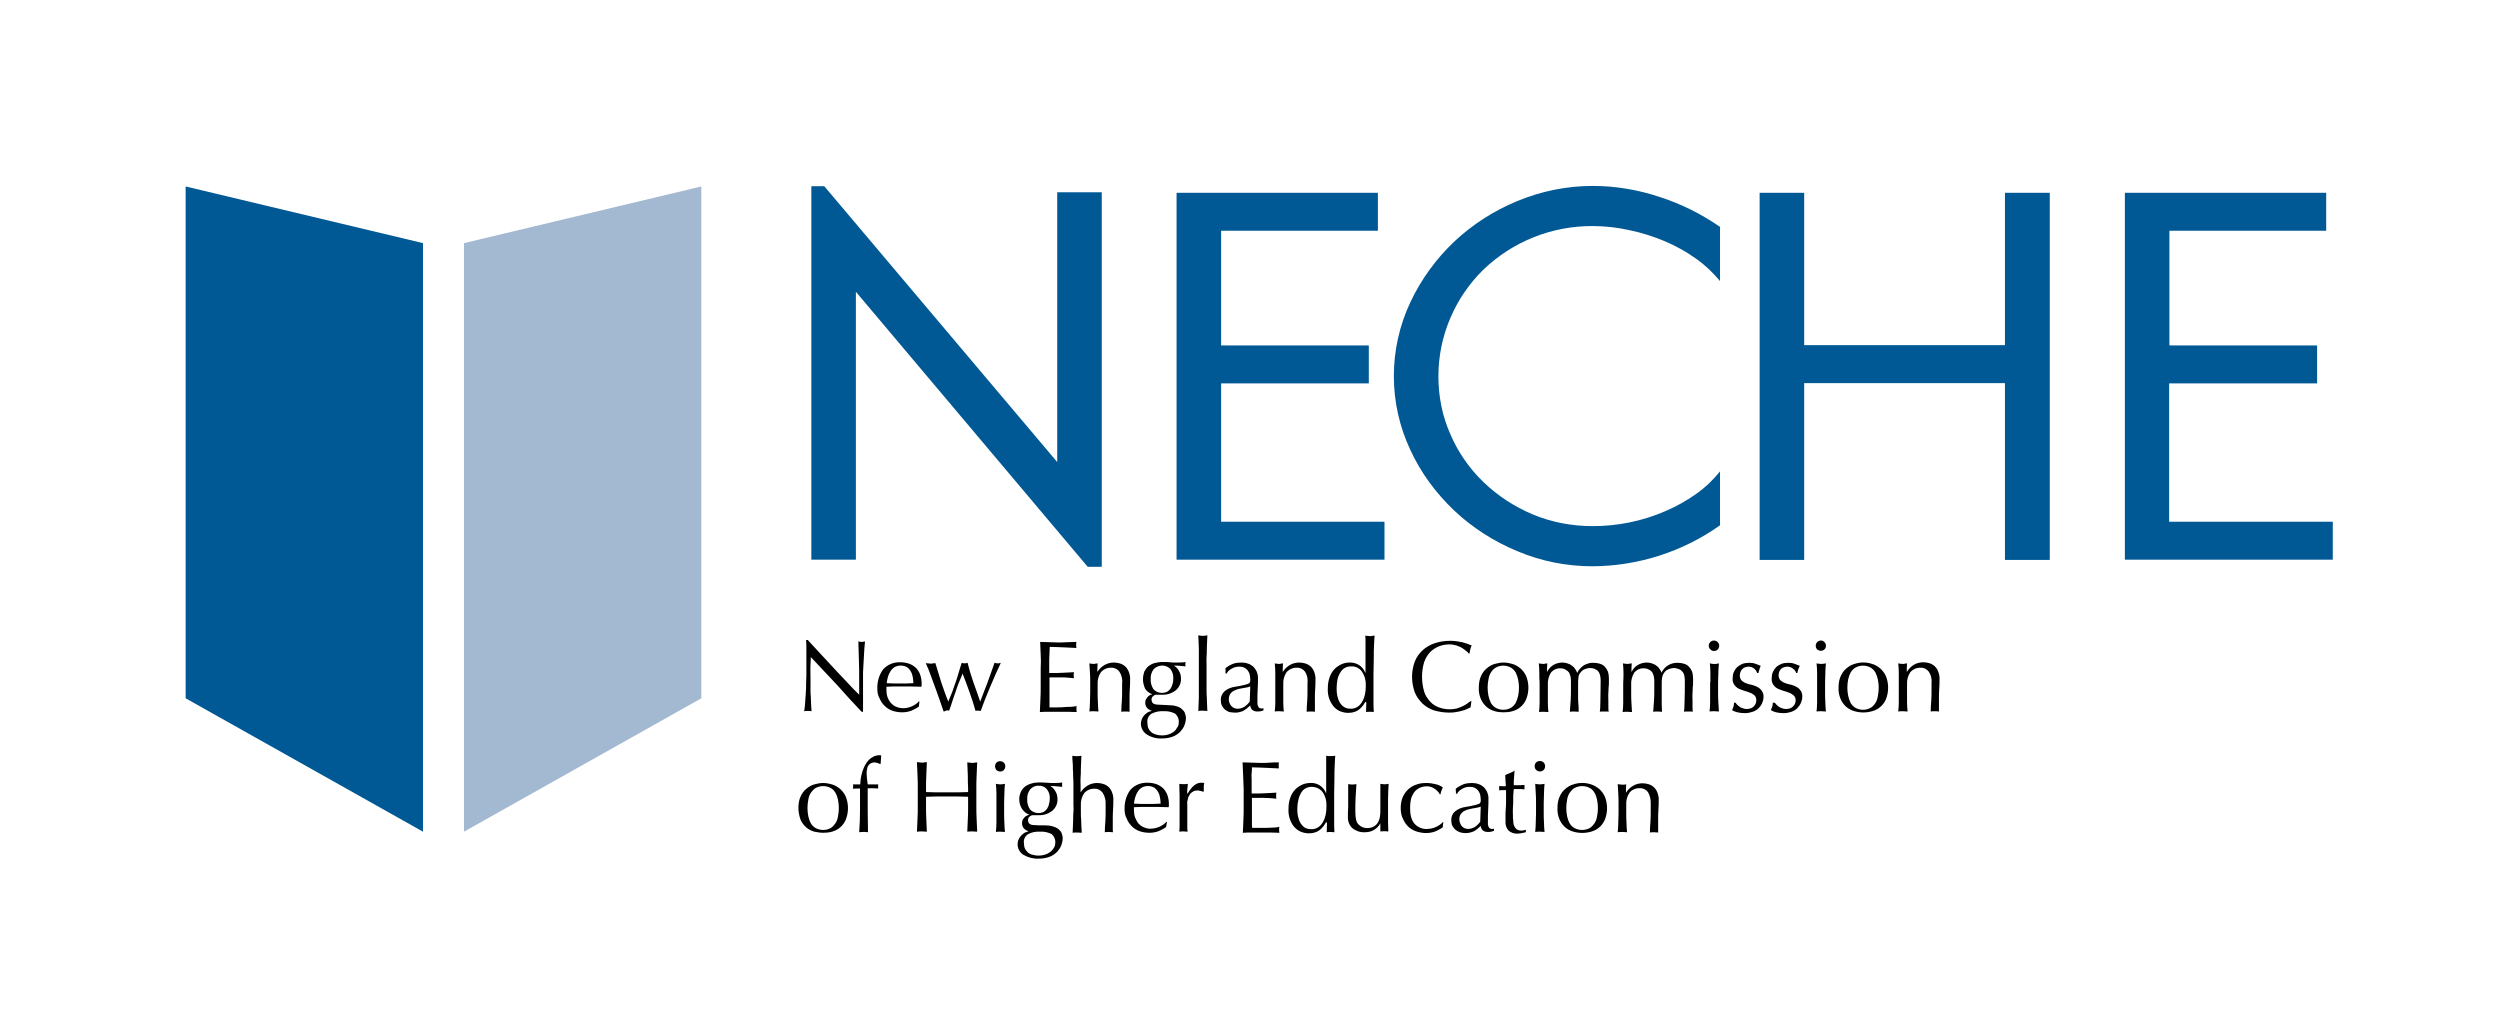 <?xml version="1.0" encoding="utf-8"?>
<!-- Generator: Adobe Illustrator 24.0.3, SVG Export Plug-In . SVG Version: 6.00 Build 0)  -->
<svg version="1.1" id="Layer_1" xmlns="http://www.w3.org/2000/svg" xmlns:xlink="http://www.w3.org/1999/xlink" x="0px" y="0px"
	 viewBox="0 0 909 367.9" style="enable-background:new 0 0 909 367.9;" xml:space="preserve">
<style type="text/css">
	.st0{fill:#005995;}
	.st1{fill-rule:evenodd;clip-rule:evenodd;fill:#005995;}
	.st2{fill-rule:evenodd;clip-rule:evenodd;fill:#A3B8D1;}
</style>
<title>Artboard 1</title>
<path d="M304.4,249.1c-3.2-3.4-6.4-6.8-9.6-10.2c0,0.7,0,1.6-0.1,2.8s0,2.7,0,4.7c0,0.5,0,1.1,0,1.9s0,1.6,0,2.4s0,1.7,0.1,2.5
	s0,1.7,0.1,2.4c0.1,0.7,0,1.4,0.1,1.9s0,0.9,0.1,1.1c-0.4-0.1-0.9-0.1-1.3-0.1c-0.5,0-0.9,0-1.4,0.1c0-0.2,0.1-0.7,0.2-1.4
	s0.1-1.4,0.2-2.4s0.1-1.9,0.2-3s0.1-2.1,0.1-3.2s0.1-2.1,0.1-3.2s0-1.9,0-2.8c0-2.4,0-4.4,0-6.1c0-1.7,0-3-0.1-3.8h0.6l4.8,5.2
	c1.7,1.8,3.4,3.7,5.1,5.5c1.7,1.8,3.3,3.5,4.8,5.1s2.8,3,4,4.1v-5c0-2.6,0-5.1-0.1-7.5s-0.1-4.7-0.2-6.9c0.4,0.1,0.8,0.2,1.2,0.2
	c0.4,0,0.8-0.1,1.2-0.2c0,0.5-0.1,1.4-0.2,2.4s-0.1,2.2-0.2,3.4s-0.1,2.4-0.2,3.6s-0.1,2.1-0.1,2.8v2.2c0,0.8,0,1.7,0,2.6
	s0,1.8,0,2.7s0,1.8,0,2.6s0,1.5,0,2.1v1.2h-0.5C310.5,255.9,307.5,252.6,304.4,249.1z"/>
<path d="M319,250.5c-0.1-2.5,0.6-5.1,2.1-7.1c1.6-1.8,3.9-2.7,6.3-2.6c1.2,0,2.3,0.2,3.4,0.6c0.9,0.4,1.7,0.9,2.4,1.6
	c0.6,0.7,1.1,1.5,1.4,2.4c0.3,0.9,0.5,1.9,0.5,2.9c0,0.2,0,0.5,0,0.7s0,0.5-0.1,0.7l-4-0.1c-1.3,0-2.6,0-3.9,0c-0.8,0-1.6,0-2.4,0
	l-2.4,0.1c0,0.2,0,0.4,0,0.6v0.5c0,0.9,0.1,1.8,0.4,2.7c0.3,0.8,0.7,1.5,1.2,2.1c0.6,0.6,1.2,1.1,2,1.4c0.9,0.4,1.8,0.5,2.7,0.5
	c0.5,0,1-0.1,1.5-0.2c0.5-0.1,1-0.3,1.5-0.5c0.5-0.2,0.9-0.5,1.4-0.8c0.4-0.3,0.8-0.6,1.1-1l0.2,0.1l-0.2,1.8
	c-0.8,0.6-1.8,1.1-2.7,1.5c-1.1,0.4-2.2,0.6-3.4,0.6c-1.2,0-2.5-0.2-3.6-0.6c-1.1-0.4-2-1-2.8-1.8c-0.8-0.8-1.4-1.7-1.8-2.7
	C319.2,252.9,319,251.7,319,250.5z M327.5,242c-0.8,0-1.6,0.2-2.3,0.6c-0.6,0.4-1.1,0.9-1.5,1.6c-0.4,0.6-0.7,1.3-0.9,2.1
	c-0.2,0.7-0.3,1.4-0.4,2.1l2.4,0.1c0.8,0,1.6,0,2.4,0s1.6,0,2.5,0l2.4-0.1c0-0.7-0.1-1.4-0.2-2.1c-0.1-0.7-0.3-1.4-0.7-2.1
	c-0.3-0.6-0.8-1.2-1.4-1.6C329.1,242.2,328.3,242,327.5,242L327.5,242z"/>
<path d="M343.1,258.7c-0.3-0.9-0.7-2.1-1.2-3.5s-1-2.9-1.6-4.5s-1.2-3.2-1.8-4.9s-1.2-3.2-1.9-4.7c0.3,0.1,0.6,0.1,0.9,0.1
	c0.3,0,0.6,0.1,0.9,0.1c0.3,0,0.5,0,0.8-0.1l0.9-0.1c0.7,2.3,1.4,4.6,2.1,6.9c0.8,2.3,1.6,4.7,2.6,7.1c0.3-0.7,0.6-1.6,1.1-2.7
	s0.8-2.3,1.3-3.6s0.9-2.6,1.3-4s0.8-2.6,1.2-3.8c0.4,0.1,0.7,0.2,1.1,0.2c0.2,0,0.4,0,0.5-0.1l0.5-0.1c0.6,2.4,1.3,4.7,2.1,7
	s1.7,4.7,2.5,7.1c0.3-0.8,0.7-1.8,1.1-2.9l1.4-3.6l1.4-3.9c0.5-1.3,0.9-2.6,1.3-3.7c0.4,0.1,0.8,0.2,1.2,0.2c0.4,0,0.7-0.1,1.1-0.2
	c-1.4,3-2.7,5.9-3.9,8.8c-1.2,2.9-2.4,5.8-3.4,8.7c-0.3-0.1-0.7-0.1-1-0.1h-0.5c-0.2,0-0.3,0-0.4,0.1c-0.6-2.2-1.3-4.4-2.1-6.6
	s-1.6-4.5-2.6-7c-0.3,0.7-0.6,1.6-1.1,2.7s-0.9,2.3-1.3,3.5s-0.9,2.5-1.3,3.8c-0.4,1.3-0.8,2.5-1.2,3.5c-0.3-0.1-0.7-0.1-1-0.1
	C343.8,258.6,343.5,258.6,343.1,258.7z"/>
<path d="M378.4,238.1c-0.1-1.6-0.1-3.1-0.2-4.7l3.3,0.1c1.1,0,2.2,0.1,3.3,0.1s2.2,0,3.3-0.1l3.3-0.1c-0.1,0.4-0.1,0.7-0.1,1.1
	c0,0.4,0,0.7,0.1,1.1l-2.1-0.1l-2.1-0.1c-0.7,0-1.5-0.1-2.4-0.1s-1.9-0.1-3.1-0.1c0,0.8-0.1,1.5-0.1,2.2s-0.1,1.5-0.1,2.4
	s0,1.9,0,2.8s0,1.6,0,2.1c1.1,0,2,0,2.9,0s1.6-0.1,2.4-0.1l2-0.1c0.6,0,1.2-0.1,1.7-0.1c-0.1,0.4-0.1,0.8-0.1,1.1
	c0,0.4,0,0.7,0.1,1.1c-0.6-0.1-1.4-0.1-2.2-0.2s-1.7-0.1-2.5-0.1h-2.4c-0.8,0-1.3,0-1.8,0c0,0.2,0,0.5,0,0.7s0,0.6,0,1v3.6
	c0,1.4,0,2.6,0,3.5c0,0.9,0,1.6,0,2.1h2.6c0.9,0,1.8,0,2.7-0.1s1.7-0.1,2.5-0.1c0.7-0.1,1.4-0.1,2.1-0.3c-0.1,0.2-0.1,0.4-0.1,0.6
	c0,0.2,0,0.4,0,0.6c0,0.3,0,0.7,0.1,1c-1.1,0-2.2-0.1-3.3-0.1h-6.7c-1.1,0-2.2,0-3.4,0.1c0.1-1.6,0.1-3.1,0.2-4.7s0.1-3.1,0.1-4.8
	v-6.5C378.5,241.3,378.5,239.7,378.4,238.1z"/>
<path d="M407,244.2c-0.7-0.9-1.8-1.5-2.9-1.4c-1.4-0.1-2.8,0.5-3.8,1.6c-0.9,1.3-1.3,2.9-1.2,4.4v3.1c0,1.1,0,2.3,0.1,3.5
	c0,1.1,0.1,2.2,0.2,3.3c-0.6,0-1.1-0.1-1.7-0.1s-1.1,0-1.6,0.1c0.1-1,0.2-2.1,0.2-3.3s0.1-2.4,0.1-3.5v-3.8c0-1.1,0-2.3-0.1-3.5
	s-0.1-2.4-0.2-3.4c0.5,0.1,1.1,0.2,1.6,0.2c0.2,0,0.4,0,0.6-0.1l0.8-0.1c-0.1,1-0.1,2-0.1,3h0.1c0.6-1,1.5-1.8,2.5-2.4
	c1-0.6,2.2-0.9,3.4-0.9c0.7,0,1.4,0.1,2.1,0.3c0.7,0.2,1.3,0.5,1.9,1c0.6,0.5,1.1,1.2,1.4,2c0.4,1,0.6,2.1,0.5,3.1
	c0,1,0,2.1-0.1,3.2s-0.1,2.3-0.1,3.6v2.4c0,0.4,0,0.8,0,1.2s0,0.7,0,1.1c-0.5-0.1-1-0.1-1.5-0.1c-0.5,0-1,0-1.5,0.1
	c0-1.3,0.1-2.6,0.2-3.9s0.1-2.7,0.1-4.2v-2.2C408.2,246.9,407.8,245.4,407,244.2z"/>
<path d="M415.6,246.8c0-0.9,0.2-1.8,0.5-2.7c0.4-0.7,0.9-1.4,1.5-1.9c0.7-0.5,1.4-0.9,2.2-1.1c0.9-0.2,1.8-0.4,2.7-0.4
	c0.5,0,0.9,0,1.4,0l1.6,0.1c0.6,0.1,1.1,0.1,1.5,0.1s0.8,0,1.1,0c1,0,2,0,3-0.2c0,0.1-0.1,0.3-0.1,0.4c0,0.1,0,0.3,0,0.4
	s0,0.2,0,0.4c0,0.1,0,0.3,0.1,0.4l-2.1-0.2c-0.7-0.1-1.3-0.1-2-0.1l-0.1,0.1c0.8,0.4,1.4,1.1,1.8,1.9c0.5,0.8,0.7,1.8,0.7,2.7
	c0.1,1.6-0.6,3.2-1.9,4.3c-1.4,1.1-3.2,1.7-5,1.6c-0.4,0-0.7,0-1,0s-0.7,0-1,0c-0.5,0-0.9,0.2-1.2,0.5c-0.4,0.3-0.6,0.7-0.6,1.2
	c0,0.5,0.1,1,0.5,1.4c0.5,0.3,1.1,0.5,1.7,0.5l2,0.1l2,0.1c1,0,2,0.1,2.9,0.4c0.7,0.2,1.4,0.5,1.9,1c0.5,0.4,0.9,0.9,1.1,1.4
	c0.2,0.6,0.4,1.2,0.4,1.8c0,0.9-0.2,1.8-0.5,2.6c-0.3,0.9-0.9,1.7-1.5,2.4c-0.8,0.8-1.7,1.4-2.7,1.8c-1.3,0.5-2.6,0.7-4,0.7
	c-2,0.1-3.9-0.4-5.6-1.5c-1.8-1.2-2.6-3.6-1.7-5.6c0.2-0.5,0.5-1,0.9-1.4c0.4-0.4,0.8-0.7,1.2-1c0.5-0.2,0.9-0.4,1.4-0.5v-0.1
	c-0.7-0.2-1.3-0.6-1.7-1.1c-0.4-0.5-0.6-1.2-0.6-1.8c0-0.4,0.1-0.8,0.2-1.1c0.2-0.3,0.4-0.6,0.6-0.9c0.2-0.3,0.5-0.5,0.8-0.7
	c0.3-0.2,0.6-0.3,0.9-0.3v-0.1c-1.1-0.4-2-1.1-2.6-2.1C415.9,249.2,415.5,248,415.6,246.8z M428.6,262.6c0.1-1.2-0.4-2.3-1.3-3.1
	c-1.3-0.7-2.8-1-4.3-0.9c-1.5-0.1-2.9,0.2-4.3,0.9c-1.1,0.7-1.7,2-1.5,3.3c0,0.7,0.1,1.5,0.4,2.1c0.3,0.6,0.7,1.1,1.1,1.4
	c0.5,0.4,1.1,0.6,1.7,0.8c0.7,0.2,1.4,0.3,2.1,0.3c0.7,0,1.5-0.1,2.2-0.3c0.7-0.2,1.3-0.5,1.9-0.9c0.6-0.4,1-0.9,1.3-1.5
	C428.5,264.1,428.6,263.3,428.6,262.6z M426.6,246.7c0.1-1.3-0.3-2.5-1.1-3.5c-1.6-1.6-4.2-1.6-5.9,0c0,0-0.1,0.1-0.1,0.1
	c-0.8,1-1.2,2.3-1.1,3.6c-0.1,1.3,0.3,2.6,1,3.7c1.3,1.4,3.3,1.7,5,0.9c0.5-0.3,0.9-0.7,1.2-1.1c0.3-0.5,0.6-1.1,0.7-1.6
	C426.6,248,426.6,247.3,426.6,246.7L426.6,246.7z"/>
<path d="M435.9,238.8c0-1,0-1.9,0-2.9s-0.1-1.9-0.1-2.7s-0.1-1.6-0.1-2.2c0.5,0.1,1.1,0.2,1.6,0.2c0.6,0,1.1-0.1,1.7-0.2
	c0,0.6-0.1,1.4-0.1,2.2s-0.1,1.8-0.1,2.7s0,1.9-0.1,2.9s0,1.9,0,2.7v6.6c0,0.8,0,1.7,0,2.7s0,1.9,0.1,2.9s0,1.9,0.1,2.7
	c0,0.9,0.1,1.6,0.1,2.1c-0.6,0-1.1-0.1-1.7-0.1s-1.1,0-1.6,0.1c0-0.6,0.1-1.3,0.1-2.1s0.1-1.8,0.1-2.7s0-1.9,0-2.9s0-1.9,0-2.7v-6.6
	C435.9,240.7,435.9,239.8,435.9,238.8z"/>
<path d="M445.5,243c0.9-0.7,1.9-1.3,3-1.7c0.9-0.3,1.9-0.4,2.9-0.4c0.8,0,1.6,0.1,2.4,0.4c0.7,0.2,1.3,0.6,1.9,1.1
	c0.5,0.5,0.9,1.1,1.2,1.7c0.3,0.7,0.5,1.5,0.5,2.2c0,1.4,0,2.8-0.1,4.2s-0.1,2.8-0.1,4.4c0,0.3,0,0.6,0,0.9c0,0.3,0.1,0.6,0.2,0.9
	c0.1,0.2,0.2,0.5,0.4,0.6c0.2,0.2,0.5,0.3,0.8,0.3c0.1,0,0.3,0,0.4,0c0.1,0,0.3-0.1,0.4-0.1v0.8c-0.3,0.1-0.7,0.2-1,0.3
	c-0.4,0.1-0.9,0.1-1.3,0.1c-0.7,0-1.3-0.2-1.8-0.6c-0.4-0.4-0.7-1-0.7-1.6c-0.8,0.8-1.6,1.4-2.6,2c-1,0.4-2.1,0.7-3.2,0.6
	c-0.6,0-1.2-0.1-1.8-0.2c-0.6-0.2-1.1-0.5-1.6-0.9c-0.5-0.4-0.8-0.9-1.1-1.4c-0.3-0.6-0.4-1.2-0.4-1.9c-0.1-1.3,0.4-2.5,1.4-3.4
	c1.1-0.9,2.4-1.4,3.8-1.6c1.3-0.2,2.4-0.4,3.1-0.6c0.6-0.1,1.1-0.3,1.7-0.5c0.3-0.1,0.5-0.3,0.6-0.6c0.1-0.3,0.1-0.6,0.1-0.9
	c0-0.6-0.1-1.2-0.2-1.8c-0.1-0.5-0.4-1-0.7-1.5c-0.3-0.4-0.8-0.8-1.2-1c-0.6-0.3-1.2-0.4-1.9-0.4c-1,0-1.9,0.2-2.7,0.7
	c-0.8,0.4-1.5,1-1.9,1.8h-0.4V243z M454.6,249.6c-0.5,0.2-1,0.3-1.5,0.4c-0.5,0.1-1.1,0.2-1.7,0.3c-0.6,0.1-1.1,0.2-1.7,0.4
	c-0.5,0.2-1,0.4-1.5,0.7c-0.4,0.3-0.8,0.7-1,1.1c-0.7,1.4-0.5,3.1,0.6,4.3c0.6,0.6,1.4,0.9,2.2,0.9c0.9,0,1.8-0.3,2.6-0.8
	c0.7-0.5,1.3-1.1,1.8-1.8L454.6,249.6z"/>
<path d="M474.5,244.2c-0.7-0.9-1.8-1.5-2.9-1.4c-1.4-0.1-2.8,0.5-3.8,1.6c-0.9,1.3-1.3,2.9-1.2,4.4v3.1c0,1.1,0,2.3,0,3.5
	c0,1.2,0.1,2.3,0.2,3.3c-0.6,0-1.1-0.1-1.7-0.1s-1.1,0-1.6,0.1c0.1-1,0.2-2.1,0.2-3.3c0-1.2,0-2.4,0-3.5v-3.8c0-1.1,0-2.3,0-3.5
	s-0.1-2.4-0.2-3.4c0.5,0.1,1.1,0.2,1.6,0.2c0.2,0,0.4,0,0.6-0.1l0.8-0.1c-0.1,1-0.1,2-0.1,3h0.1c0.6-1,1.5-1.8,2.5-2.4
	c1-0.6,2.2-0.9,3.4-0.9c0.7,0,1.4,0.1,2.1,0.3c0.7,0.2,1.3,0.5,1.9,1c0.6,0.5,1.1,1.2,1.4,2c0.4,1,0.6,2.1,0.5,3.1
	c0,1,0,2.1-0.1,3.2s-0.1,2.3-0.1,3.6v2.4c0,0.4,0,0.8,0,1.2s0,0.7,0,1.1c-0.5-0.1-1-0.1-1.5-0.1c-0.5,0-1,0-1.5,0.1
	c0-1.3,0.1-2.6,0.2-3.9s0.1-2.7,0.1-4.2v-2.2C475.6,246.9,475.3,245.4,474.5,244.2z"/>
<path d="M496.4,255.2c-0.2,0.4-0.5,0.9-0.8,1.3c-0.4,0.5-0.8,0.9-1.2,1.3c-0.5,0.4-1.1,0.8-1.8,1c-0.8,0.3-1.6,0.4-2.4,0.4
	c-0.9,0-1.9-0.2-2.7-0.5c-0.9-0.3-1.7-0.9-2.4-1.6c-0.7-0.8-1.3-1.8-1.7-2.8c-0.5-1.3-0.7-2.7-0.6-4.1c0-1.4,0.2-2.8,0.7-4.1
	c0.4-1.1,1-2.1,1.8-2.9c0.7-0.7,1.6-1.3,2.5-1.7c0.9-0.4,1.9-0.6,2.9-0.6c2.5-0.1,4.8,1.3,5.7,3.7h0.1v-3.6c0-0.9,0-1.9,0-2.8
	s0-1.9,0-2.7s0-1.7,0-2.4s0-1.4-0.1-2c0.3,0.1,0.6,0.1,0.9,0.1c0.3,0,0.5,0.1,0.8,0.1c0.3,0,0.5,0,0.8-0.1l0.9-0.1
	c-0.1,0.8-0.1,1.9-0.2,3.4s-0.1,3.1-0.1,4.9s-0.1,3.6-0.1,5.5s0,3.6,0,5.2s0,3.2,0,4.6s0,2.7,0.1,4.2c-0.5-0.1-1-0.1-1.4-0.1
	c-0.5,0-0.9,0-1.4,0.1l0.1-3.5L496.4,255.2z M486,250.3c0,1.2,0.1,2.5,0.5,3.6c0.2,0.8,0.6,1.6,1.2,2.3c0.4,0.5,1,0.9,1.6,1.2
	c0.6,0.2,1.2,0.3,1.8,0.3c0.9,0,1.7-0.2,2.5-0.7c0.7-0.5,1.3-1.1,1.7-1.9c0.5-0.8,0.8-1.7,1-2.6c0.2-1,0.3-2,0.3-2.9
	c0.1-1.9-0.3-3.8-1.4-5.4c-0.9-1.3-2.4-2-4-1.9c-0.8,0-1.6,0.2-2.3,0.6c-0.7,0.4-1.2,1-1.6,1.7c-0.5,0.8-0.8,1.6-1,2.5
	C486.1,248.2,486,249.3,486,250.3z"/>
<path d="M533.4,257.8c-0.6,0.3-1.1,0.5-1.7,0.6c-0.7,0.2-1.4,0.4-2.3,0.5c-0.9,0.2-1.7,0.2-2.6,0.2c-1.8,0-3.6-0.3-5.4-0.8
	c-1.6-0.5-3-1.4-4.2-2.5c-1.2-1.2-2.2-2.6-2.8-4.1c-1.3-3.6-1.3-7.6,0-11.1c0.6-1.6,1.6-3,2.8-4.1c1.3-1.2,2.7-2,4.4-2.6
	c1.8-0.6,3.7-0.9,5.6-0.9c1.5,0,3,0.2,4.4,0.5c1.2,0.3,2.4,0.7,3.5,1.2c-0.2,0.4-0.4,0.9-0.5,1.4c-0.1,0.6-0.2,1.1-0.3,1.5l-0.2,0.1
	c-0.3-0.4-0.6-0.7-1-1c-0.5-0.4-1-0.8-1.5-1.1c-0.6-0.4-1.3-0.6-2-0.9c-0.8-0.2-1.6-0.4-2.4-0.4c-1.4,0-2.7,0.2-4,0.7
	c-1.2,0.5-2.3,1.2-3.2,2.1c-1,1.1-1.7,2.3-2.2,3.7c-1,3.4-1,7.1,0,10.6c0.4,1.4,1.2,2.6,2.2,3.7c0.9,1,2,1.7,3.2,2.1
	c1.3,0.5,2.6,0.7,4,0.7c0.8,0,1.7-0.1,2.5-0.3c0.7-0.2,1.4-0.5,2.1-0.8c0.6-0.3,1.2-0.6,1.7-1c0.5-0.4,0.9-0.7,1.3-0.9l0.2,0.1
	l-0.3,2.2C534.2,257.4,533.8,257.6,533.4,257.8z"/>
<path d="M537.7,250c0-1.5,0.2-2.9,0.8-4.2c0.5-1.1,1.2-2.1,2.1-2.8c0.8-0.7,1.8-1.3,2.9-1.6c1-0.3,2.1-0.5,3.2-0.5
	c1.1,0,2.2,0.2,3.2,0.5c1.1,0.3,2,0.9,2.9,1.6c0.9,0.8,1.6,1.7,2.1,2.8c1.1,2.7,1.1,5.8,0,8.5c-0.5,1.1-1.2,2.1-2.1,2.8
	c-0.8,0.7-1.8,1.2-2.9,1.5c-1,0.3-2.1,0.4-3.2,0.4c-1.1,0-2.1-0.1-3.2-0.4c-1.1-0.3-2-0.8-2.9-1.5c-0.9-0.8-1.6-1.7-2.1-2.8
	C537.9,252.9,537.6,251.5,537.7,250z M540.9,250c0,1,0.1,2,0.3,3c0.2,0.9,0.5,1.8,0.9,2.6c0.4,0.7,1,1.3,1.8,1.8
	c1.7,0.9,3.7,0.9,5.4,0c0.7-0.4,1.3-1,1.8-1.8c0.4-0.8,0.7-1.7,0.9-2.6c0.4-2,0.4-4,0-5.9c-0.2-0.9-0.5-1.8-0.9-2.6
	c-0.4-0.7-1-1.3-1.8-1.8c-1.7-0.9-3.7-0.9-5.4,0c-0.7,0.4-1.3,1-1.8,1.8c-0.5,0.8-0.8,1.7-0.9,2.6C541,248,540.9,249,540.9,250z"/>
<path d="M559.7,244.6c0-1.2-0.1-2.4-0.2-3.4c0.5,0.1,1.1,0.2,1.7,0.2c0.2,0,0.4,0,0.6-0.1l0.8-0.1c-0.1,1-0.1,2-0.1,3h0.1
	c1-2.1,3.2-3.3,5.5-3.3c0.6,0,1.2,0.1,1.8,0.3c0.6,0.2,1.1,0.4,1.6,0.8c0.5,0.3,0.9,0.7,1.2,1.2c0.3,0.4,0.6,0.9,0.7,1.4h0.1
	c0.5-1.1,1.4-2,2.4-2.7c1.1-0.6,2.3-1,3.5-0.9c0.8,0,1.5,0.1,2.2,0.3c0.7,0.2,1.3,0.5,1.8,1c0.5,0.5,0.9,1.1,1.2,1.8
	c0.3,0.9,0.4,1.7,0.4,2.6c0,0.4,0,0.9,0,1.4s0,1.1-0.1,1.7s0,1.4-0.1,2.2s0,1.8,0,2.9c0,0.7,0,1.3,0,1.9s0,1.3,0.1,2
	c-0.3-0.1-0.5-0.1-0.8-0.1h-1.6c-0.3,0-0.5,0-0.8,0.1c0.1-0.6,0.2-1.9,0.2-3.7s0.1-4.5,0.1-7.8c0-0.6-0.1-1.2-0.2-1.7
	c-0.1-0.5-0.3-1-0.6-1.4c-0.3-0.4-0.7-0.7-1.2-0.9c-0.6-0.3-1.2-0.4-1.8-0.4c-0.8,0-1.5,0.2-2.2,0.5c-0.6,0.3-1,0.7-1.4,1.2
	c-0.2,0.3-0.3,0.5-0.5,0.8c-0.1,0.4-0.2,0.8-0.2,1.2c-0.1,0.6-0.1,1.3-0.1,2.3s0,2.4,0,4.1c0,1.1,0,2,0.1,2.9
	c0.1,0.9,0.1,1.8,0.1,2.9c-0.6,0-1.1-0.1-1.6-0.1s-1.1,0-1.6,0.1c0.1-1.4,0.2-2.7,0.3-4.1s0.1-2.8,0.1-4.1c0-1.2,0-2.1,0-2.7
	c0-0.5,0-1-0.1-1.5c0-0.3-0.1-0.6-0.2-0.9c-0.1-0.2-0.2-0.5-0.3-0.8c-0.3-0.5-0.8-0.9-1.3-1.2c-0.5-0.3-1.2-0.5-1.8-0.5
	c-1.4-0.1-2.7,0.5-3.6,1.6c-0.8,1.3-1.2,2.9-1.1,4.4v3.1c0,1.1,0,2.3,0,3.5c0,1.2,0.1,2.3,0.2,3.3c-0.6,0-1.1-0.1-1.7-0.1
	s-1.1,0-1.7,0.1c0.1-1,0.2-2.1,0.2-3.3c0-1.2,0-2.4,0-3.5v-3.8C559.7,247,559.7,245.8,559.7,244.6z"/>
<path d="M590.3,244.6c0-1.2-0.1-2.4-0.2-3.4c0.5,0.1,1.1,0.2,1.7,0.2c0.2,0,0.4,0,0.7-0.1l0.8-0.1c-0.1,1-0.1,2-0.1,3h0.1
	c1-2.1,3.2-3.3,5.5-3.3c0.6,0,1.2,0.1,1.8,0.3c0.6,0.2,1.1,0.4,1.6,0.8c0.5,0.3,0.9,0.7,1.2,1.2c0.3,0.4,0.6,0.9,0.7,1.4h0
	c1.1-2.3,3.4-3.7,5.9-3.6c0.8,0,1.5,0.1,2.2,0.3c0.7,0.2,1.3,0.5,1.8,1c0.5,0.5,0.9,1.1,1.2,1.8c0.3,0.9,0.4,1.7,0.4,2.6
	c0,0.4,0,0.9,0,1.4s0,1.1-0.1,1.7s0,1.4-0.1,2.2s0,1.8,0,2.9c0,0.7,0,1.3,0,1.9s0,1.3,0.1,2c-0.3-0.1-0.5-0.1-0.8-0.1h-1.6
	c-0.3,0-0.5,0-0.8,0.1c0.1-0.6,0.2-1.9,0.2-3.7c0.1-1.9,0.1-4.5,0.1-7.8c0-0.6-0.1-1.2-0.2-1.7c-0.1-0.5-0.3-1-0.7-1.4
	c-0.3-0.4-0.7-0.7-1.2-0.9c-0.6-0.2-1.2-0.4-1.8-0.4c-0.8,0-1.5,0.2-2.2,0.5c-0.6,0.3-1.1,0.7-1.4,1.2c-0.2,0.3-0.3,0.5-0.5,0.8
	c-0.1,0.4-0.2,0.8-0.3,1.2c-0.1,0.6-0.1,1.3-0.1,2.3s0,2.4,0,4.1c0,1.1,0,2,0,2.9c0,0.9,0.1,1.8,0.1,2.9c-0.6,0-1.1-0.1-1.6-0.1
	s-1,0-1.6,0.1c0.1-1.4,0.2-2.7,0.3-4.1s0.1-2.8,0.1-4.1c0-1.2,0-2.1,0-2.7c0-0.5,0-1-0.1-1.5c0-0.3-0.1-0.6-0.2-0.9
	c-0.1-0.3-0.2-0.5-0.3-0.8c-0.3-0.5-0.7-0.9-1.3-1.2c-0.5-0.3-1.2-0.5-1.8-0.5c-1.4-0.1-2.7,0.5-3.6,1.6c-0.8,1.3-1.2,2.9-1.1,4.4
	v3.1c0,1.1,0,2.3,0.1,3.5c0.1,1.2,0.1,2.3,0.2,3.3c-0.6,0-1.1-0.1-1.7-0.1s-1.1,0-1.7,0.1c0.1-1,0.2-2.1,0.2-3.3c0-1.2,0-2.4,0-3.5
	v-3.8C590.3,247,590.3,245.8,590.3,244.6z"/>
<path d="M621.3,234.8c0-1,0.8-1.9,1.9-1.9c1,0,1.9,0.8,1.9,1.9s-0.8,1.9-1.9,1.9c-0.5,0-1-0.2-1.3-0.6
	C621.5,235.8,621.3,235.3,621.3,234.8z M621.9,248.1c0-1.1,0-2.3,0-3.5s-0.1-2.4-0.2-3.4c1.1,0.3,2.2,0.3,3.3,0
	c-0.1,1.1-0.2,2.2-0.2,3.4s-0.1,2.4-0.1,3.5v3.8c0,1.1,0,2.3,0.1,3.5c0.1,1.2,0.1,2.3,0.2,3.3c-0.6,0-1.1-0.1-1.7-0.1
	s-1.1,0-1.7,0.1c0.1-1,0.2-2.1,0.2-3.3c0-1.2,0-2.4,0-3.5V248.1z"/>
<path d="M631.5,256.1c0.3,0.3,0.6,0.6,0.9,0.8c0.4,0.3,0.8,0.5,1.2,0.6c0.5,0.2,1,0.3,1.5,0.3c0.5,0,0.9-0.1,1.3-0.2
	c0.4-0.1,0.8-0.3,1.1-0.6c0.3-0.3,0.6-0.6,0.8-1c0.2-0.5,0.3-0.9,0.3-1.4c0-0.6-0.2-1.3-0.6-1.7c-0.5-0.4-1-0.8-1.6-1
	c-0.7-0.3-1.4-0.5-2.1-0.7c-0.7-0.2-1.4-0.5-2.1-0.8c-0.6-0.3-1.2-0.8-1.6-1.4c-0.5-0.7-0.7-1.6-0.6-2.4c0-0.8,0.1-1.5,0.4-2.2
	c0.3-0.7,0.7-1.3,1.2-1.8c0.6-0.5,1.2-0.9,1.9-1.2c0.8-0.3,1.7-0.4,2.6-0.4c0.8,0,1.6,0.1,2.3,0.4c0.6,0.2,1.2,0.5,1.8,0.7
	c-0.2,0.4-0.4,0.9-0.5,1.4c-0.1,0.4-0.3,0.8-0.3,1.2h-0.5c-0.2-0.6-0.6-1.2-1.1-1.6c-0.6-0.5-1.3-0.7-2.1-0.7
	c-0.4,0-0.7,0.1-1.1,0.2c-0.4,0.1-0.7,0.3-1,0.6c-0.3,0.3-0.6,0.6-0.7,1c-0.2,0.4-0.3,0.9-0.3,1.4c0,0.7,0.2,1.3,0.6,1.8
	c0.5,0.4,1,0.8,1.6,1c0.7,0.3,1.4,0.5,2.1,0.6c0.7,0.2,1.4,0.4,2.1,0.8c0.6,0.3,1.2,0.8,1.6,1.4c0.5,0.7,0.7,1.6,0.6,2.4
	c0,0.7-0.2,1.4-0.5,2.1c-0.7,1.5-1.9,2.6-3.4,3.1c-0.9,0.3-1.8,0.5-2.8,0.5c-1,0-1.9-0.1-2.8-0.3c-0.7-0.2-1.3-0.4-1.9-0.8
	c0.2-0.4,0.3-0.9,0.5-1.3c0.1-0.4,0.2-0.9,0.2-1.4h0.5C631.1,255.6,631.3,255.8,631.5,256.1z"/>
<path d="M645.8,256.1c0.3,0.3,0.6,0.6,0.9,0.8c0.4,0.3,0.8,0.5,1.2,0.6c0.5,0.2,1,0.3,1.5,0.3c0.5,0,0.9-0.1,1.3-0.2
	c0.4-0.1,0.8-0.3,1.1-0.6c0.3-0.3,0.6-0.6,0.8-1c0.2-0.5,0.3-0.9,0.3-1.4c0-0.6-0.2-1.3-0.7-1.7c-0.5-0.4-1-0.8-1.6-1
	c-0.7-0.3-1.4-0.5-2.1-0.7c-0.7-0.2-1.4-0.5-2.1-0.8c-0.6-0.3-1.2-0.8-1.6-1.4c-0.5-0.7-0.7-1.6-0.6-2.4c0-0.8,0.1-1.5,0.4-2.2
	c0.3-0.7,0.7-1.3,1.2-1.8c0.5-0.5,1.2-0.9,1.9-1.2c0.8-0.3,1.7-0.4,2.6-0.4c0.8,0,1.6,0.1,2.3,0.4c0.6,0.2,1.2,0.5,1.8,0.7
	c-0.2,0.4-0.4,0.9-0.6,1.4c-0.1,0.4-0.2,0.8-0.3,1.2h-0.4c-0.2-0.6-0.6-1.2-1.2-1.6c-0.6-0.5-1.3-0.7-2.1-0.7
	c-0.4,0-0.8,0.1-1.1,0.2c-0.8,0.2-1.4,0.8-1.7,1.5c-0.2,0.4-0.3,0.9-0.3,1.4c0,0.7,0.2,1.3,0.6,1.8c0.5,0.4,1,0.8,1.6,1
	c0.7,0.3,1.4,0.5,2.1,0.6c0.7,0.2,1.4,0.4,2.1,0.8c0.6,0.3,1.2,0.8,1.6,1.4c0.5,0.7,0.7,1.6,0.6,2.4c0,0.7-0.2,1.4-0.5,2.1
	c-0.3,0.7-0.8,1.3-1.3,1.9c-0.6,0.6-1.3,1-2.1,1.3c-0.9,0.3-1.8,0.5-2.8,0.5c-1,0-1.9-0.1-2.8-0.3c-0.7-0.2-1.3-0.4-1.9-0.8
	c0.2-0.4,0.3-0.9,0.5-1.3c0.1-0.4,0.2-0.9,0.2-1.4h0.4C645.4,255.5,645.6,255.8,645.8,256.1z"/>
<path d="M660.2,234.8c0-1,0.8-1.9,1.9-1.9c0.5,0,1,0.2,1.3,0.6c0.7,0.7,0.7,1.9,0,2.6c0,0,0,0,0,0c-0.7,0.7-1.9,0.7-2.7,0
	C660.4,235.8,660.2,235.3,660.2,234.8L660.2,234.8z M660.7,248.1c0-1.1,0-2.3,0-3.5s-0.1-2.4-0.2-3.4c0.5,0.1,1.1,0.2,1.7,0.2
	c0.6,0,1.1-0.1,1.7-0.2c-0.1,1.1-0.2,2.2-0.2,3.4s-0.1,2.4-0.1,3.5v3.8c0,1.1,0,2.3,0.1,3.5c0,1.1,0.1,2.2,0.2,3.3
	c-0.6,0-1.1-0.1-1.7-0.1s-1.1,0-1.7,0.1c0.1-1,0.2-2.1,0.2-3.3c0-1.2,0-2.4,0-3.5V248.1z"/>
<path d="M668.5,250c0-1.5,0.2-2.9,0.8-4.2c0.5-1.1,1.2-2.1,2.1-2.8c0.8-0.7,1.8-1.3,2.9-1.6c2.1-0.7,4.3-0.7,6.4,0
	c1.1,0.3,2,0.9,2.9,1.6c0.9,0.8,1.6,1.7,2.1,2.8c1.1,2.7,1.1,5.8,0,8.5c-0.5,1.1-1.2,2.1-2.1,2.8c-0.8,0.7-1.8,1.2-2.9,1.5
	c-2.1,0.6-4.3,0.6-6.4,0c-1.1-0.3-2-0.8-2.9-1.5c-0.9-0.8-1.6-1.7-2.1-2.8C668.7,252.9,668.4,251.5,668.5,250z M671.7,250
	c0,1,0.1,2,0.3,3c0.2,0.9,0.5,1.8,0.9,2.6c0.4,0.7,1,1.3,1.8,1.8c1.7,0.9,3.7,0.9,5.4,0c0.7-0.4,1.3-1,1.8-1.8
	c0.5-0.8,0.8-1.7,0.9-2.6c0.4-2,0.4-4,0-5.9c-0.2-0.9-0.5-1.8-0.9-2.6c-0.4-0.7-1-1.3-1.8-1.8c-1.7-0.9-3.7-0.9-5.4,0
	c-0.7,0.4-1.3,1-1.8,1.8c-0.4,0.8-0.7,1.6-0.9,2.5C671.8,248,671.7,249,671.7,250z"/>
<path d="M701.3,244.2c-0.7-0.9-1.8-1.5-2.9-1.4c-1.4-0.1-2.8,0.5-3.8,1.6c-0.9,1.3-1.3,2.9-1.2,4.4v3.1c0,1.1,0,2.3,0,3.5
	c0,1.2,0.1,2.3,0.2,3.3c-0.6,0-1.1-0.1-1.7-0.1s-1.1,0-1.7,0.1c0.1-1,0.2-2.1,0.2-3.3c0-1.2,0-2.4,0-3.5v-3.8c0-1.1,0-2.3,0-3.5
	s-0.1-2.4-0.2-3.4c0.5,0.1,1.1,0.2,1.7,0.2c0.2,0,0.4,0,0.7-0.1l0.8-0.1c-0.1,1-0.1,2-0.1,3h0.1c0.6-1,1.5-1.9,2.5-2.5
	c1-0.6,2.2-0.9,3.4-0.9c0.7,0,1.4,0.1,2.1,0.3c0.7,0.2,1.3,0.5,1.9,1c0.6,0.5,1.1,1.2,1.4,2c0.4,1,0.6,2.1,0.5,3.1
	c0,1,0,2.1-0.1,3.2s-0.1,2.3-0.1,3.6v2.4c0,0.4,0,0.8,0,1.2s0,0.7,0,1.1c-0.5-0.1-1-0.1-1.5-0.1c-0.5,0-1,0-1.5,0.1
	c0-1.3,0.1-2.6,0.2-3.9s0.1-2.7,0.1-4.2v-2.2C702.5,246.9,702.1,245.4,701.3,244.2z"/>
<path d="M290.3,293.8c0-1.5,0.2-2.9,0.8-4.2c0.5-1.1,1.2-2.1,2.1-2.8c0.8-0.7,1.8-1.3,2.9-1.6c1-0.3,2.1-0.5,3.2-0.5
	c1.1,0,2.2,0.2,3.2,0.5c1.1,0.3,2,0.9,2.9,1.6c0.9,0.8,1.6,1.7,2.1,2.8c1.1,2.7,1.1,5.8,0,8.5c-0.5,1.1-1.2,2.1-2.1,2.8
	c-0.8,0.7-1.8,1.2-2.9,1.5c-1,0.3-2.1,0.4-3.2,0.4c-1.1,0-2.1-0.2-3.2-0.4c-1.1-0.3-2-0.8-2.9-1.5c-0.9-0.8-1.6-1.7-2.1-2.8
	C290.6,296.7,290.3,295.2,290.3,293.8z M293.6,293.8c0,1,0.1,2,0.3,3c0.2,0.9,0.5,1.8,0.9,2.5c0.4,0.7,1,1.4,1.8,1.8
	c1.7,0.9,3.7,0.9,5.4,0c0.7-0.4,1.3-1.1,1.8-1.8c0.5-0.8,0.8-1.7,0.9-2.5c0.4-2,0.4-4,0-6c-0.2-0.9-0.5-1.8-0.9-2.5
	c-0.4-0.7-1-1.4-1.8-1.8c-1.7-0.9-3.7-0.9-5.4,0c-0.7,0.4-1.3,1.1-1.8,1.8c-0.5,0.8-0.8,1.7-0.9,2.5
	C293.7,291.8,293.6,292.8,293.6,293.8z"/>
<path d="M318.1,277.2c-0.5,0-1,0.1-1.4,0.3c-0.4,0.2-0.7,0.5-0.9,0.8c-0.3,0.3-0.4,0.7-0.5,1.2c-0.1,0.5-0.2,0.9-0.2,1.4
	c0,0.6,0.1,1.3,0.1,1.9c0.1,0.8,0.2,1.6,0.3,2.4h1.9h1.9c0,0.1,0,0.2,0,0.4c0,0.2,0,0.5,0,0.7c0,0.1,0,0.2,0,0.4l-1.9-0.1
	c-0.6,0-1.3,0-1.9,0c0,2.7,0,5.3,0,8c0,2.6,0.1,5.3,0.1,8c-0.3,0-0.5-0.1-0.8-0.1H314c-0.5,0-1.1,0-1.6,0.1c0.2-2.7,0.3-5.3,0.3-7.9
	s0-5.3,0-8h-1.3l-1.3,0.1c0-0.1,0-0.2,0.1-0.4c0-0.1,0-0.2,0-0.4s0-0.2,0-0.4c0-0.1,0-0.2-0.1-0.4h1.4h1.3c0-0.8,0.1-1.6,0.2-2.3
	c0.1-0.8,0.4-1.7,0.6-2.5c0.3-0.8,0.6-1.6,1-2.3c0.4-0.7,0.8-1.3,1.3-1.8c0.5-0.5,1.1-0.9,1.7-1.2c0.6-0.3,1.4-0.5,2.1-0.5
	c0.3,0,0.5,0,0.7,0.1l-0.1,1.5c0,0.5-0.1,1-0.1,1.5l-0.2,0.1C319.4,277.5,318.8,277.3,318.1,277.2z"/>
<path d="M351.9,282c-0.1-1.6-0.1-3.1-0.2-4.8c0.3,0,0.6,0.1,0.9,0.1c0.3,0,0.6,0.1,0.9,0.1c0.3,0,0.6,0,0.9-0.1
	c0.3,0,0.6-0.1,0.9-0.1c-0.1,1.6-0.1,3.2-0.2,4.8s-0.1,3.1-0.1,4.8v6.2c0,1.6,0,3.2,0.1,4.8s0.1,3.1,0.2,4.6c-0.6,0-1.2-0.1-1.8-0.1
	s-1.2,0-1.8,0.1c0.1-1.5,0.1-3.1,0.2-4.6s0.1-3.2,0.1-4.8v-3.3l-3.8-0.1h-3.9h-3.8l-3.8,0.1v3.3c0,1.6,0,3.2,0.1,4.8
	s0.1,3.1,0.2,4.6c-0.6,0-1.2-0.1-1.8-0.1s-1.2,0-1.8,0.1c0.1-1.5,0.1-3.1,0.2-4.6s0.1-3.2,0.1-4.8v-6.3c0-1.6,0-3.2-0.1-4.8
	s-0.1-3.1-0.2-4.8c0.3,0,0.6,0.1,0.9,0.1c0.3,0,0.6,0.1,0.9,0.1c0.3,0,0.6,0,0.9-0.1c0.3,0,0.6-0.1,0.9-0.1
	c-0.1,1.6-0.1,3.2-0.2,4.8s-0.1,3.1-0.1,4.8v1.3l3.8,0.1c1.2,0,2.5,0,3.8,0s2.6,0,3.9,0l3.8-0.1v-1.3
	C351.9,285.1,351.9,283.5,351.9,282z"/>
<path d="M361.8,278.6c0-0.5,0.2-1,0.5-1.3c0.7-0.7,1.9-0.7,2.7,0c0.7,0.7,0.7,1.9,0,2.7c-0.7,0.7-1.9,0.7-2.7,0c0,0,0,0,0,0
	C362,279.6,361.8,279.1,361.8,278.6z M362.3,291.9c0-1.1,0-2.3,0-3.5s-0.1-2.4-0.2-3.4c0.5,0.1,1.1,0.2,1.6,0.2
	c0.6,0,1.1-0.1,1.7-0.2c-0.1,1-0.2,2.2-0.2,3.4s-0.1,2.4-0.1,3.5v3.8c0,1.1,0,2.3,0.1,3.5c0,1.2,0.1,2.3,0.2,3.3
	c-0.6,0-1.1-0.1-1.7-0.1s-1.1,0-1.6,0.1c0.1-1,0.2-2.1,0.2-3.3s0-2.4,0-3.5V291.9z"/>
<path d="M370.6,290.6c0-0.9,0.2-1.8,0.6-2.7c0.3-0.7,0.9-1.4,1.5-1.9c0.7-0.5,1.5-0.9,2.3-1.1c0.9-0.3,1.8-0.4,2.7-0.4
	c0.5,0,0.9,0,1.3,0l1.6,0.1c0.6,0,1.1,0.1,1.5,0.1s0.8,0,1.1,0c1,0,2,0,3-0.2c0,0.1,0,0.2,0,0.4c0,0.1,0,0.3,0,0.4
	c0,0.1,0,0.3,0,0.4c0,0.1,0,0.3,0,0.4l-2.1-0.2c-0.7-0.1-1.3-0.1-2-0.1l-0.1,0.1c0.8,0.4,1.4,1.1,1.8,1.9c0.5,0.8,0.7,1.8,0.7,2.7
	c0.1,1.6-0.6,3.2-1.9,4.3c-1.4,1.1-3.2,1.7-5,1.6c-0.3,0-0.7,0-1,0s-0.7,0-1,0c-0.5,0-0.9,0.2-1.2,0.5c-0.4,0.3-0.6,0.7-0.6,1.2
	c0,0.5,0.1,1,0.5,1.4c0.5,0.4,1.1,0.5,1.7,0.5l2,0.1l2,0c1,0,1.9,0.1,2.9,0.4c0.7,0.2,1.4,0.5,2,1c0.5,0.4,0.9,0.9,1.1,1.4
	c0.2,0.6,0.4,1.2,0.4,1.8c0,0.9-0.2,1.8-0.5,2.6c-0.3,0.9-0.9,1.7-1.5,2.4c-0.8,0.8-1.7,1.4-2.7,1.8c-1.3,0.5-2.6,0.7-4,0.7
	c-2,0.1-3.9-0.4-5.6-1.4c-1.3-0.8-2.1-2.3-2.1-3.8c0-0.6,0.1-1.2,0.4-1.8c0.2-0.5,0.5-1,0.9-1.4c0.4-0.4,0.8-0.7,1.2-1
	c0.5-0.2,0.9-0.4,1.4-0.5v-0.1c-0.7-0.2-1.3-0.6-1.7-1.1c-0.4-0.5-0.6-1.2-0.6-1.8c0-0.4,0.1-0.8,0.2-1.1c0.1-0.3,0.4-0.6,0.6-0.9
	c0.2-0.3,0.5-0.5,0.9-0.7c0.3-0.2,0.6-0.3,0.9-0.3v-0.1c-1.1-0.4-2-1.2-2.6-2.1C370.9,293,370.6,291.8,370.6,290.6z M383.7,306.4
	c0.1-1.2-0.4-2.3-1.3-3.1c-1.3-0.7-2.8-1-4.3-0.9c-1.5-0.1-3,0.2-4.3,0.9c-1.1,0.7-1.7,2-1.5,3.2c0,0.7,0.1,1.5,0.4,2.1
	c0.3,0.6,0.7,1,1.1,1.4c0.5,0.4,1.1,0.7,1.7,0.8c0.7,0.2,1.4,0.3,2.1,0.3c0.7,0,1.5-0.1,2.2-0.3c0.7-0.2,1.3-0.5,1.9-0.9
	c0.6-0.4,1-0.9,1.4-1.5C383.5,307.9,383.7,307.1,383.7,306.4z M381.7,290.4c0.1-1.3-0.3-2.5-1.1-3.5c-0.7-0.8-1.8-1.3-2.9-1.2
	c-1.2-0.1-2.3,0.4-3.1,1.3c-0.8,1-1.2,2.3-1.1,3.6c-0.1,1.3,0.3,2.6,1,3.7c1.3,1.4,3.3,1.7,5,0.9c0.5-0.3,0.9-0.7,1.2-1.1
	c0.3-0.5,0.6-1.1,0.7-1.7C381.6,291.7,381.7,291.1,381.7,290.4L381.7,290.4z"/>
<path d="M390.2,282.6c0-1,0-2-0.1-2.9c0-1,0-1.9-0.1-2.7s-0.1-1.6-0.1-2.2c1.1,0.2,2.2,0.2,3.3,0c0,0.6-0.1,1.4-0.1,2.2
	s-0.1,1.8-0.1,2.7s0,1.9-0.1,2.9s0,1.8,0,2.6v2.8h0.1c0.6-1,1.5-1.8,2.5-2.4c1-0.6,2.2-0.9,3.4-0.9c0.7,0,1.4,0.1,2.1,0.3
	c0.7,0.2,1.3,0.5,1.9,1c0.6,0.5,1.1,1.2,1.4,2c0.4,1,0.6,2.1,0.5,3.1c0,1.1,0,2.1-0.1,3.3s-0.1,2.3-0.1,3.5v2.4c0,0.4,0,0.8,0,1.2
	s0,0.7,0.1,1.1c-0.5,0-1-0.1-1.5-0.1c-0.5,0-1,0-1.5,0.1c0-1.3,0.1-2.6,0.2-3.9s0.1-2.7,0.1-4.1v-2.2c0.1-1.5-0.3-2.9-1.1-4.2
	c-0.7-0.9-1.8-1.5-2.9-1.4c-1.4-0.1-2.8,0.5-3.8,1.6c-0.9,1.3-1.3,2.9-1.2,4.5c0,0.7,0,1.5,0,2.4s0,1.8,0.1,2.7s0,1.8,0.1,2.7
	s0.1,1.6,0.1,2.1c-0.6,0-1.1-0.1-1.7-0.1s-1.1,0-1.6,0.1c0-0.6,0.1-1.3,0.1-2.1s0.1-1.8,0.1-2.7s0-1.9,0.1-2.9s0-1.9,0-2.7v-6.7
	C390.3,284.5,390.3,283.6,390.2,282.6z"/>
<path d="M408.9,294.3c-0.1-2.5,0.6-5.1,2.1-7.1c1.6-1.8,3.9-2.7,6.3-2.6c1.2,0,2.3,0.2,3.4,0.6c0.9,0.4,1.7,0.9,2.4,1.6
	c0.6,0.7,1.1,1.5,1.4,2.4c0.3,0.9,0.5,1.9,0.5,2.9c0,0.2,0,0.5,0,0.7s0,0.5-0.1,0.7l-3.9-0.1c-1.3,0-2.6,0-3.9,0c-0.8,0-1.6,0-2.4,0
	l-2.4,0.1c0,0.2,0,0.4,0,0.5v0.5c0,0.9,0.1,1.8,0.4,2.7c0.3,0.8,0.7,1.5,1.2,2.2c0.6,0.6,1.2,1.1,2,1.4c0.9,0.4,1.8,0.6,2.7,0.5
	c0.5,0,1-0.1,1.5-0.2c0.5-0.1,1-0.3,1.5-0.5c0.5-0.2,0.9-0.5,1.4-0.8c0.4-0.3,0.8-0.6,1.1-1l0.2,0.1l-0.3,1.8
	c-0.8,0.6-1.8,1.1-2.7,1.5c-1.1,0.4-2.2,0.6-3.4,0.6c-1.2,0-2.5-0.2-3.6-0.6c-1.1-0.4-2-1-2.8-1.8c-0.8-0.8-1.4-1.7-1.8-2.7
	C409.1,296.6,408.9,295.5,408.9,294.3z M417.4,285.8c-0.8,0-1.6,0.2-2.3,0.6c-0.6,0.4-1.1,0.9-1.5,1.6c-0.4,0.6-0.7,1.3-0.9,2.1
	c-0.2,0.7-0.3,1.4-0.4,2.1l2.4,0.1h2.4h2.5l2.4-0.1c0-0.7-0.1-1.4-0.2-2.1c-0.1-0.7-0.3-1.4-0.7-2.1c-0.3-0.6-0.8-1.2-1.4-1.6
	C419,286,418.2,285.8,417.4,285.8L417.4,285.8z"/>
<path d="M436.5,287.6c-0.3-0.1-0.7-0.2-1.1-0.2c-0.6,0-1.1,0.1-1.6,0.4c-0.5,0.3-0.9,0.6-1.2,1.1c-0.3,0.5-0.6,1-0.7,1.6
	c-0.2,0.7-0.3,1.3-0.2,2v4c0,1.6,0,2.9,0,3.8c0,0.7,0,1.4,0.1,2.1c-0.5,0-1-0.1-1.5-0.1c-0.5,0-1,0-1.5,0.1c0.1-0.8,0.1-2,0.1-3.4
	s0-3.2,0-5.3v-1.1c0-1,0-2.1,0-3.3s-0.1-2.7-0.1-4.3l0.8,0.1c0.3,0,0.5,0,0.8,0c0.2,0,0.5,0,0.7,0l0.8-0.1c-0.1,0.9-0.1,1.6-0.2,2.1
	s0,1,0,1.5h0.1c1.5-2.6,3.1-4,4.9-4c0.2,0,0.4,0,0.6,0c0.2,0,0.4,0.1,0.6,0.2c-0.2,0.4-0.2,0.9-0.2,1.3c0,0.6,0,1.1,0,1.6l-0.3,0.2
	C437,287.7,436.8,287.6,436.5,287.6z"/>
<path d="M452,281.9c-0.1-1.6-0.1-3.1-0.2-4.7c1.1,0,2.2,0.1,3.3,0.1s2.2,0.1,3.3,0.1s2.2,0,3.3-0.1s2.2-0.1,3.3-0.1
	c-0.1,0.7-0.1,1.5,0,2.2l-2.2-0.1l-2.1-0.1c-0.7,0-1.5-0.1-2.4-0.1s-1.9-0.1-3.1-0.1c0,0.8,0,1.5-0.1,2.2s0,1.5,0,2.4s0,1.9,0,2.8
	s0,1.6,0,2.1c1.1,0,2,0,2.9,0s1.6-0.1,2.4-0.1l2-0.1l1.7-0.1c-0.1,0.4-0.1,0.8-0.1,1.1c0,0.4,0,0.7,0.1,1.1
	c-0.7-0.1-1.4-0.1-2.2-0.2c-0.9,0-1.7-0.1-2.5-0.1h-2.4h-1.8c0,0.2,0,0.5,0,0.7s0,0.6,0,1v3.6c0,1.4,0,2.5,0,3.5s0,1.6,0.1,2.1h2.6
	c0.9,0,1.9,0,2.7,0s1.8-0.1,2.5-0.1c0.7,0,1.4-0.1,2.1-0.3c-0.1,0.2-0.1,0.4-0.1,0.6c0,0.2,0,0.4,0,0.6c0,0.3,0,0.7,0.1,1
	c-1.1,0-2.2-0.1-3.3-0.1h-6.7c-1.1,0-2.2,0-3.3,0.1c0.1-1.6,0.1-3.1,0.2-4.7s0.1-3.1,0.1-4.8v-6.3
	C452.1,285.1,452.1,283.5,452,281.9z"/>
<path d="M482.1,299c-0.2,0.4-0.5,0.9-0.8,1.3c-0.4,0.5-0.8,0.9-1.2,1.3c-0.5,0.4-1.1,0.8-1.8,1c-0.8,0.3-1.6,0.4-2.4,0.4
	c-0.9,0-1.9-0.2-2.7-0.5c-0.9-0.3-1.7-0.9-2.4-1.6c-0.8-0.8-1.3-1.8-1.7-2.8c-0.5-1.3-0.7-2.7-0.6-4.1c0-1.4,0.2-2.8,0.7-4.1
	c0.4-1.1,1-2.1,1.8-2.9c0.7-0.7,1.6-1.3,2.5-1.7c0.9-0.4,1.9-0.6,2.9-0.6c2.5-0.2,4.8,1.3,5.7,3.6h0.1v-3.6c0-0.9,0-1.9,0-2.8
	s0-1.8,0-2.7s0-1.7,0-2.4s0-1.4,0-2l0.8,0.1c0.3,0,0.5,0,0.8,0c0.3,0,0.5,0,0.8,0l0.9-0.1c-0.1,0.8-0.1,1.9-0.2,3.4
	s-0.1,3.1-0.1,4.9s-0.1,3.6-0.1,5.5s0,3.6,0,5.2s0,3.2,0,4.6s0,2.7,0.1,4.2c-0.5,0-1-0.1-1.4-0.1c-0.5,0-0.9,0-1.4,0.1l0.1-3.5
	L482.1,299z M471.7,294.1c0,1.2,0.1,2.5,0.5,3.6c0.2,0.8,0.6,1.6,1.2,2.3c0.4,0.5,1,1,1.6,1.2c0.6,0.2,1.2,0.3,1.8,0.3
	c0.9,0,1.7-0.2,2.5-0.7c0.7-0.5,1.3-1.1,1.7-1.9c0.5-0.8,0.8-1.7,1-2.6c0.2-1,0.3-2,0.3-2.9c0.1-1.9-0.3-3.8-1.4-5.4
	c-0.9-1.2-2.4-1.9-4-1.9c-0.8,0-1.6,0.2-2.3,0.6c-0.7,0.4-1.2,1-1.6,1.7c-0.4,0.8-0.8,1.6-0.9,2.5
	C471.8,292,471.7,293.1,471.7,294.1L471.7,294.1z"/>
<path d="M490.1,296.9c0-1.3,0-2.4,0.1-3.3c0-0.9,0-1.8,0-2.7s0-1.8,0-2.8s0-2,0-3c1,0.2,2,0.2,3,0c-0.1,1.5-0.2,3.1-0.3,4.8
	s-0.1,3.5-0.1,5.4c0,1,0.1,2,0.3,2.9c0.2,0.6,0.4,1.1,0.8,1.5c0.8,0.9,2,1.4,3.2,1.4c0.9,0,1.8-0.2,2.6-0.7c0.6-0.4,1.2-1,1.5-1.7
	c0.2-0.4,0.3-0.8,0.4-1.1c0.1-0.4,0.2-0.8,0.2-1.2c0.1-0.7,0.1-1.3,0.1-2c0-0.8,0-2,0-3.4v-3.1c0-0.5,0-1,0-1.5s0-1,0-1.4l0.8,0.1
	c0.5,0.1,1,0.1,1.5,0l0.7-0.1c-0.1,1.9-0.2,3.8-0.2,5.5s0,3.7,0,5.6c0,1.1,0,2.2,0,3.2s0.1,2.1,0.1,3c-1-0.1-1.9-0.1-2.9,0
	c0-0.2,0-0.5,0-0.7s0-0.5,0-0.8v-1.6H502c-0.6,1.1-1.4,2-2.5,2.6c-1,0.6-2.1,0.8-3.3,0.8c-1.6,0.1-3.3-0.5-4.5-1.5
	C490.6,300.1,490,298.5,490.1,296.9z"/>
<path d="M509.3,293.8c0-1.4,0.2-2.8,0.8-4.1c1-2.2,2.8-3.8,5.1-4.5c1.1-0.4,2.3-0.5,3.5-0.5c1.2,0,2.4,0.2,3.6,0.5
	c0.8,0.2,1.6,0.6,2.3,1.1c-0.2,0.4-0.3,0.8-0.5,1.2c-0.1,0.4-0.3,0.8-0.3,1.3h-0.3c-0.2-0.4-0.4-0.7-0.7-1c-0.3-0.3-0.7-0.7-1-0.9
	c-0.4-0.3-0.9-0.5-1.3-0.7c-0.5-0.2-1.1-0.3-1.6-0.3c-1,0-2,0.2-2.8,0.6c-0.8,0.4-1.5,1-2,1.7c-0.5,0.8-0.9,1.6-1.1,2.5
	c-0.2,1-0.3,2.1-0.3,3.1c0,2.5,0.5,4.4,1.6,5.7c1.2,1.3,3,2.1,4.8,1.9c0.5,0,1-0.1,1.5-0.2c0.5-0.1,1-0.3,1.5-0.5
	c0.5-0.2,0.9-0.5,1.4-0.8c0.4-0.3,0.8-0.6,1.1-1l0.2,0.1c-0.1,0.6-0.2,1.2-0.2,1.8c-0.8,0.6-1.8,1.1-2.7,1.5
	c-1.1,0.4-2.2,0.6-3.4,0.6c-1.1,0-2.2-0.2-3.2-0.5c-1.1-0.3-2-0.8-2.9-1.5c-0.9-0.8-1.6-1.7-2.1-2.8
	C509.5,296.7,509.3,295.2,509.3,293.8z"/>
<path d="M529.3,286.8c0.9-0.7,1.9-1.3,3-1.7c0.9-0.3,1.9-0.4,2.9-0.4c0.8,0,1.6,0.1,2.4,0.4c0.7,0.2,1.3,0.6,1.9,1.1
	c0.5,0.5,0.9,1.1,1.2,1.7c0.3,0.7,0.5,1.5,0.5,2.2c0,1.4,0,2.8-0.1,4.2s-0.1,2.9-0.1,4.4c0,0.3,0,0.6,0,0.9c0,0.3,0.1,0.6,0.2,0.9
	c0.1,0.2,0.2,0.5,0.4,0.6c0.2,0.2,0.5,0.3,0.8,0.3h0.4c0.1,0,0.3-0.1,0.4-0.1v0.8c-0.3,0.1-0.7,0.2-1,0.3c-0.4,0.1-0.9,0.1-1.3,0.1
	c-0.7,0-1.3-0.2-1.8-0.6c-0.4-0.4-0.7-1-0.7-1.6c-0.8,0.8-1.6,1.5-2.6,2c-1,0.4-2.1,0.7-3.2,0.6c-0.6,0-1.2-0.1-1.8-0.3
	c-0.6-0.2-1.1-0.5-1.6-0.9c-0.5-0.4-0.8-0.9-1.1-1.4c-0.3-0.6-0.4-1.2-0.4-1.9c-0.1-1.3,0.4-2.6,1.4-3.4c1.1-0.9,2.4-1.4,3.8-1.6
	c1.3-0.2,2.4-0.4,3.1-0.6c0.6-0.1,1.1-0.3,1.7-0.5c0.3-0.1,0.5-0.3,0.6-0.6c0.1-0.3,0.1-0.6,0.1-0.9c0-0.6-0.1-1.2-0.2-1.8
	c-0.1-0.5-0.4-1-0.7-1.5c-0.3-0.4-0.8-0.8-1.2-1c-0.6-0.3-1.2-0.4-1.9-0.4c-1,0-1.9,0.2-2.7,0.7c-0.8,0.4-1.5,1-1.9,1.8h-0.4
	L529.3,286.8z M538.4,293.3c-0.5,0.2-1,0.3-1.5,0.4l-1.7,0.3c-0.6,0.1-1.1,0.3-1.7,0.4c-0.5,0.2-1,0.4-1.5,0.7
	c-0.4,0.3-0.7,0.7-1,1.1c-0.7,1.4-0.4,3.1,0.6,4.3c0.6,0.6,1.4,0.9,2.2,0.9c0.9,0,1.8-0.3,2.6-0.8c0.7-0.5,1.3-1.1,1.8-1.8
	L538.4,293.3z"/>
<path d="M550.7,280.1c-0.1,0.9-0.1,1.9-0.2,2.7s-0.1,1.8-0.1,2.7h1.5c0.7,0,1.5,0,2.4-0.1c0,0.1,0,0.3,0,0.4v0.8c0,0.1,0,0.2,0,0.4
	c-0.3,0-0.7,0-1-0.1h-2.9c0,0.1,0,0.5-0.1,1.2s-0.1,1.5-0.1,2.5s0,1.9-0.1,3s0,2,0,2.8s0,1.4,0.1,2c0,0.6,0.1,1.2,0.3,1.8
	c0.2,0.5,0.5,0.9,0.9,1.3c0.5,0.3,1.1,0.5,1.7,0.5c0.3,0,0.5,0,0.8-0.1c0.3,0,0.6-0.1,0.9-0.2v0.9c-0.4,0.1-0.9,0.2-1.4,0.3
	c-0.5,0.1-1,0.2-1.5,0.2c-1.2,0.1-2.5-0.3-3.4-1.1c-0.8-0.9-1.2-2.1-1.1-3.4c0-0.7,0-1.4,0-2.1s0-1.6,0.1-2.5s0.1-1.9,0.1-3
	s0-2.4,0-3.7h-1.8l-0.7,0.1c0-0.1,0-0.3,0-0.4c0-0.1,0-0.3,0-0.4c0-0.1,0-0.2,0-0.4c0-0.1,0-0.2,0-0.4c1.1,0.1,1.9,0.1,2.4,0.1
	c0-0.5,0-1.1-0.1-1.8s0-1.5-0.1-2.3l3-1.3L550.7,280.1z"/>
<path d="M558,278.6c0-1.1,0.8-1.9,1.9-1.9c1.1,0,1.9,0.8,1.9,1.9c0,1.1-0.8,1.9-1.9,1.9c-0.5,0-1-0.2-1.4-0.6
	C558.2,279.6,558,279.1,558,278.6z M558.5,291.9c0-1.1,0-2.3-0.1-3.5s-0.1-2.4-0.2-3.4c0.5,0.1,1.1,0.2,1.7,0.2
	c0.6,0,1.1-0.1,1.7-0.2c-0.1,1-0.2,2.2-0.2,3.4s-0.1,2.4-0.1,3.5v3.8c0,1.1,0,2.3,0.1,3.5c0,1.2,0.1,2.3,0.2,3.3
	c-0.6,0-1.1-0.1-1.7-0.1s-1.1,0-1.7,0.1c0.1-1.1,0.2-2.2,0.2-3.3c0-1.2,0.1-2.4,0.1-3.5V291.9z"/>
<path d="M566.3,293.8c0-1.5,0.2-2.9,0.8-4.2c0.5-1.1,1.2-2.1,2.1-2.8c0.8-0.7,1.8-1.3,2.9-1.6c2.1-0.7,4.3-0.7,6.4,0
	c1,0.3,2,0.9,2.9,1.6c0.9,0.8,1.6,1.7,2.1,2.8c1.1,2.7,1.1,5.8,0,8.5c-0.5,1.1-1.2,2.1-2.1,2.8c-0.8,0.7-1.8,1.2-2.9,1.5
	c-2.1,0.6-4.3,0.6-6.4,0c-1.1-0.3-2-0.8-2.9-1.5c-0.9-0.8-1.6-1.7-2.1-2.8C566.5,296.7,566.2,295.2,566.3,293.8z M569.5,293.8
	c0,1,0.1,2,0.3,3c0.2,0.9,0.5,1.8,0.9,2.5c0.4,0.7,1,1.4,1.8,1.8c1.7,0.9,3.7,0.9,5.5,0c0.7-0.4,1.3-1.1,1.8-1.8
	c0.5-0.8,0.8-1.7,0.9-2.5c0.4-2,0.4-4,0-6c-0.2-0.9-0.5-1.8-0.9-2.5c-0.4-0.7-1-1.4-1.8-1.8c-1.7-0.9-3.7-0.9-5.5,0
	c-0.7,0.4-1.3,1.1-1.8,1.8c-0.5,0.8-0.8,1.7-0.9,2.5C569.6,291.8,569.5,292.8,569.5,293.8L569.5,293.8z"/>
<path d="M599.2,288c-0.7-0.9-1.8-1.5-2.9-1.4c-1.4-0.1-2.9,0.5-3.8,1.6c-0.9,1.3-1.3,2.9-1.2,4.5v3.1c0,1.1,0,2.3,0.1,3.5
	c0,1.1,0.1,2.2,0.2,3.3c-0.6,0-1.1-0.1-1.7-0.1s-1.1,0-1.7,0.1c0.1-1,0.2-2.1,0.2-3.3s0.1-2.4,0.1-3.5v-3.8c0-1.1,0-2.3-0.1-3.5
	s-0.1-2.4-0.2-3.4c0.5,0.1,1.1,0.2,1.7,0.2c0.2,0,0.4,0,0.6,0l0.8-0.1c-0.1,1-0.1,2-0.1,2.9h0.1c0.6-1,1.5-1.8,2.5-2.4
	c1-0.6,2.2-0.9,3.4-0.9c0.7,0,1.4,0.1,2.1,0.3c0.7,0.2,1.3,0.5,1.9,1c0.6,0.5,1.1,1.2,1.4,2c0.4,1,0.6,2.1,0.5,3.1
	c0,1.1,0,2.1-0.1,3.3s-0.1,2.3-0.1,3.5v2.4c0,0.4,0,0.8,0,1.2s0,0.7,0,1.1c-0.5,0-1-0.1-1.5-0.1c-0.5,0-1,0-1.5,0.1
	c0-1.3,0.1-2.6,0.2-3.9s0.1-2.7,0.1-4.1v-2.2C600.3,290.7,599.9,289.2,599.2,288z"/>
<path class="st0" d="M400.6,69.9v136.2h-5.1l-84.3-100v97.4H295V67.7h4.7L384.4,168V69.9H400.6z"/>
<path class="st0" d="M503.4,189.7v13.8h-75.6V70.1H501v13.8h-57v41.7h53.7v13.8H444v50.3H503.4z"/>
<path class="st0" d="M625.4,191c-13.5,9.6-29.7,14.8-46.3,14.9c-9.4,0-18.7-1.8-27.4-5.5c-8.5-3.5-16.3-8.5-23-14.8
	c-6.6-6.3-12.1-13.7-15.9-22c-8-17-8-36.7,0-53.7c3.9-8.3,9.3-15.7,15.9-22c6.7-6.3,14.5-11.3,23-14.8c8.7-3.6,18-5.5,27.4-5.5
	c8.3,0,16.5,1.4,24.3,4c7.8,2.5,15.2,6.2,22,10.9v19.7c-2.6-3.1-5.5-5.9-8.8-8.2c-3.5-2.5-7.3-4.6-11.3-6.3c-4.1-1.7-8.4-3.1-12.8-4
	c-4.4-1-8.9-1.5-13.4-1.5c-14.8-0.1-29.1,5.6-39.8,15.9c-5.1,5-9.1,10.9-11.9,17.4c-2.9,6.7-4.4,14-4.4,21.3
	c0,7.3,1.4,14.5,4.4,21.2c2.8,6.5,6.9,12.4,12,17.3c5.2,5,11.2,8.9,17.8,11.7c6.9,2.9,14.4,4.3,21.9,4.3c9,0,18-1.8,26.3-5.4
	c4-1.7,7.8-3.8,11.3-6.3c3.3-2.3,6.2-5.1,8.7-8.2V191z"/>
<path class="st0" d="M745.3,70.1v133.5H729v-64.3h-73v64.3h-16.2V70.1H656v55.4h73V70.1H745.3z"/>
<path class="st0" d="M848.2,189.7v13.8h-75.6V70.1h73.2v13.8h-57v41.7h53.7v13.8h-53.8v50.3H848.2z"/>
<polygon class="st1" points="153.8,302.4 67.5,253.9 67.5,67.8 153.8,88.4 "/>
<polygon class="st2" points="168.7,302.4 255,253.9 255,67.8 168.7,88.4 "/>
</svg>
